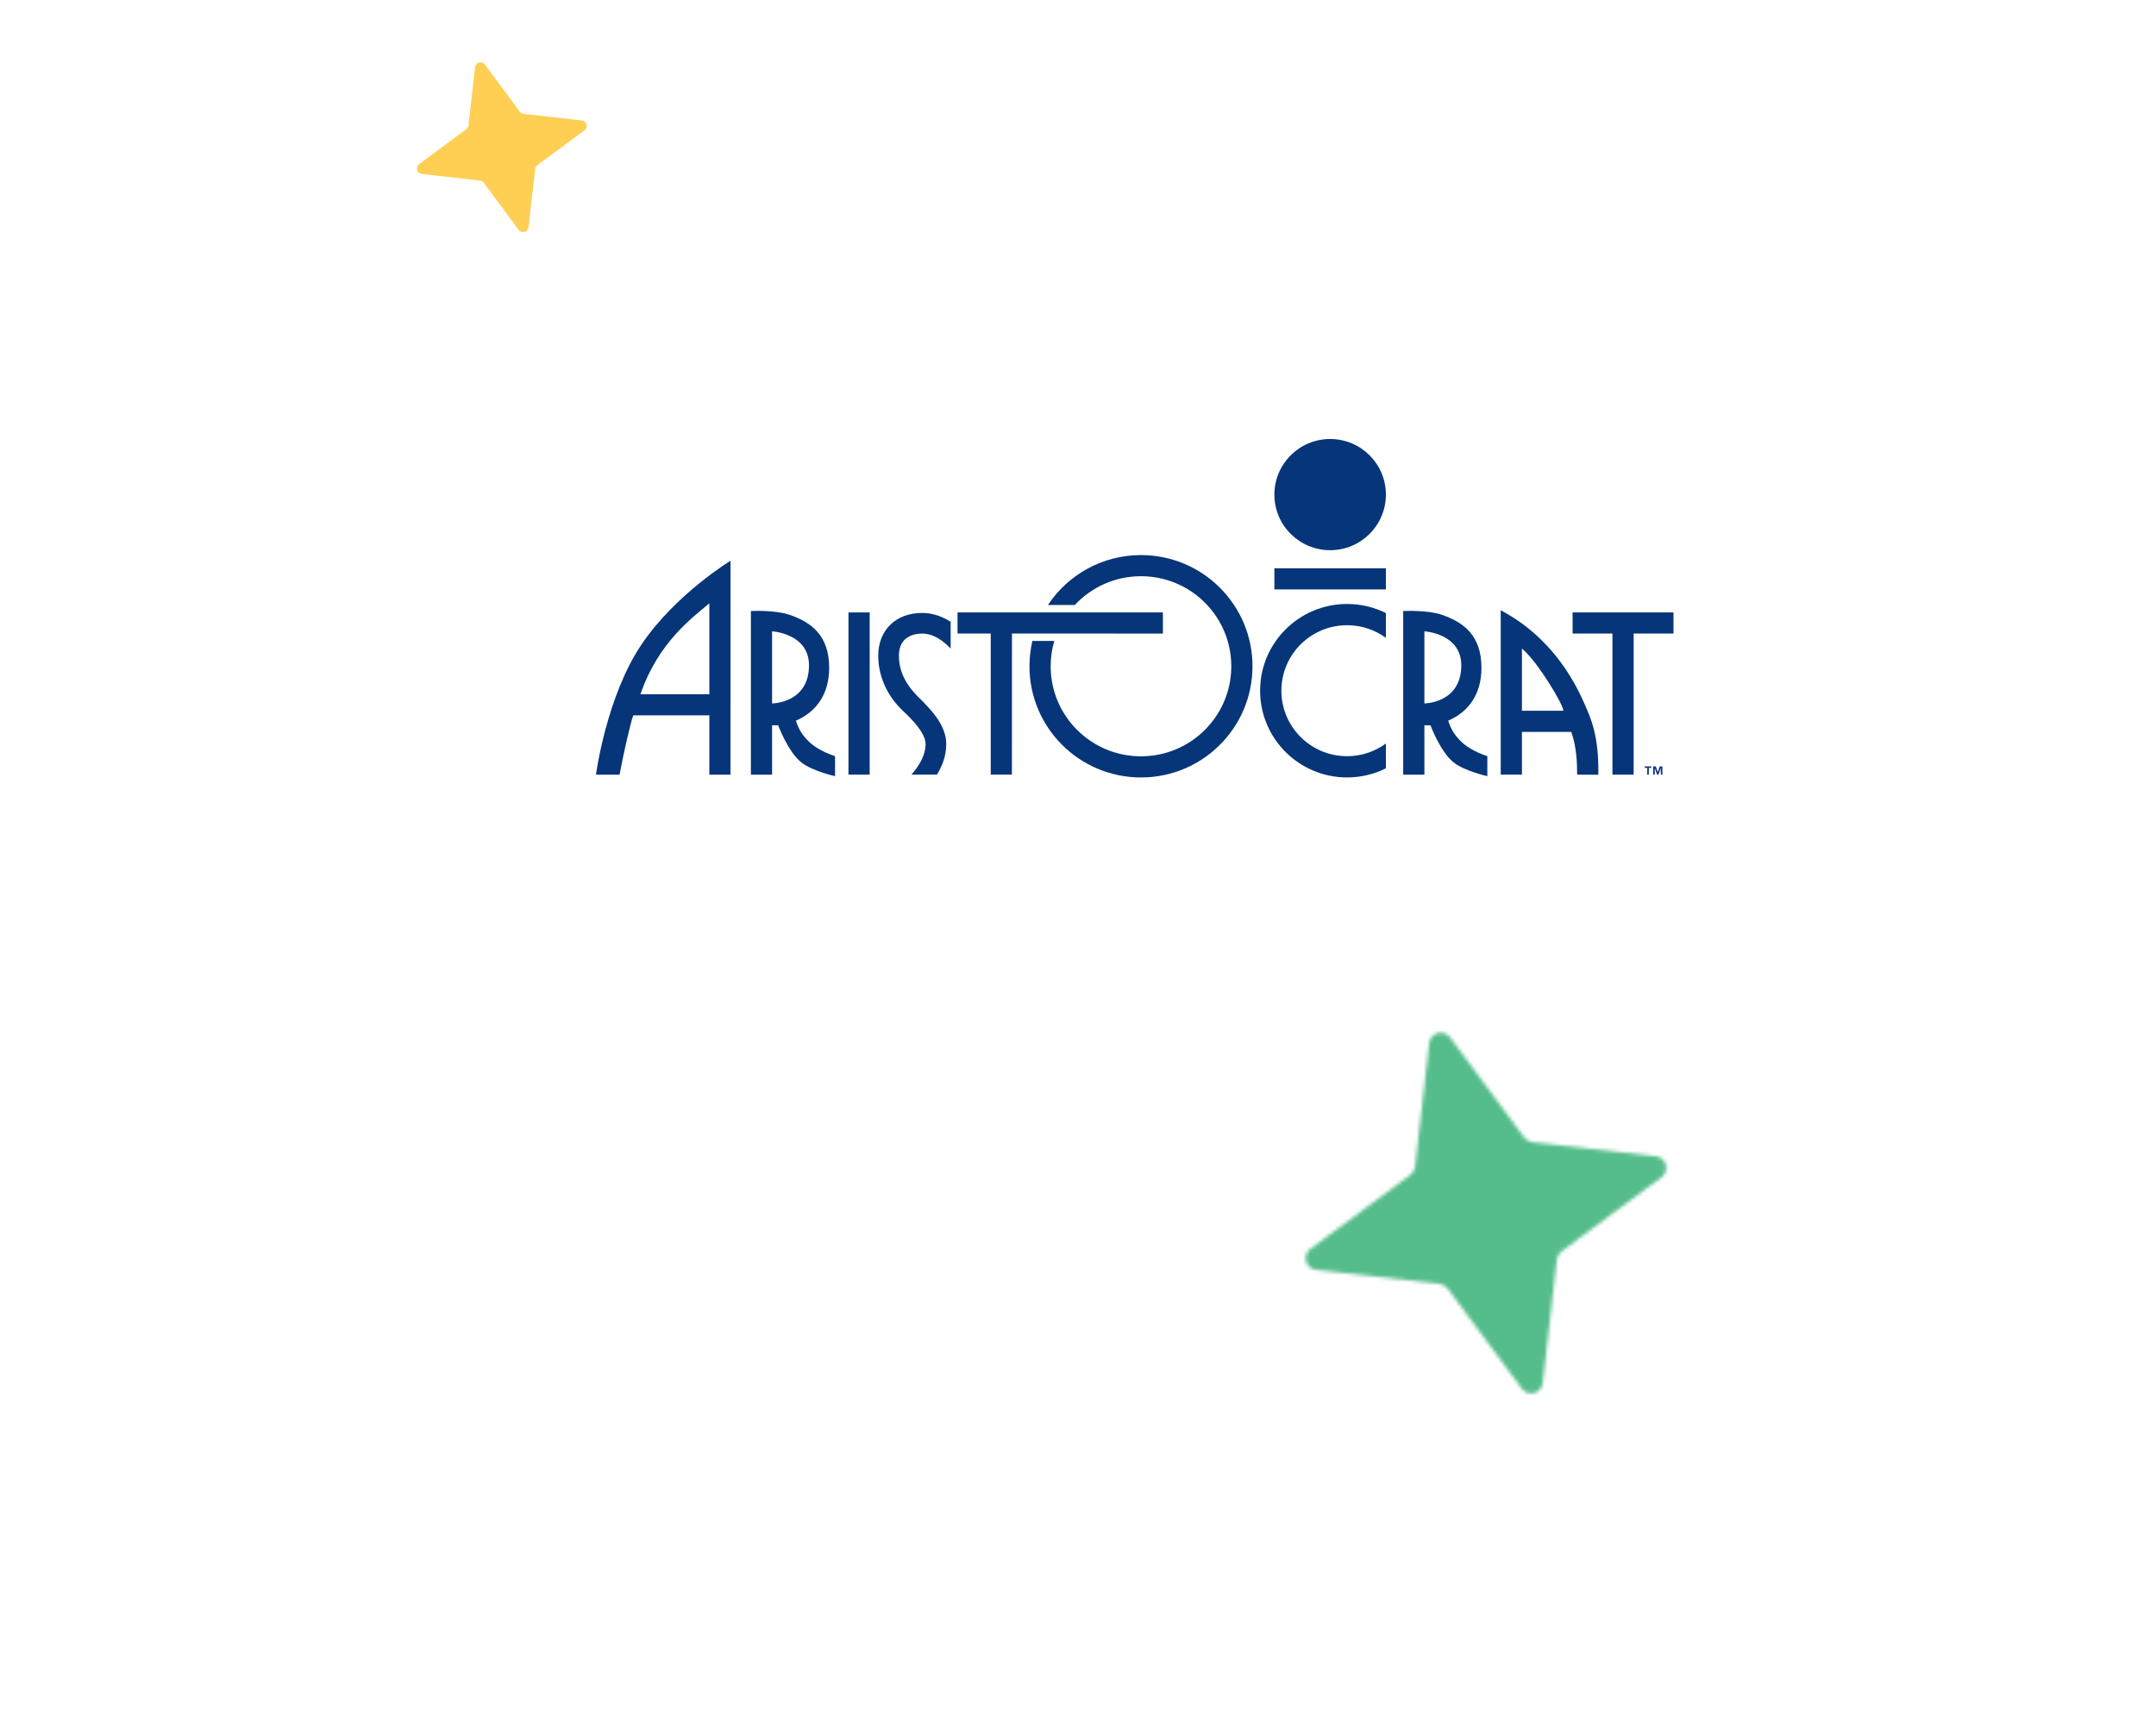 <svg width="608" height="488" viewBox="0 0 608 488" fill="none" xmlns="http://www.w3.org/2000/svg">
<path d="M348.106 43.135L347.573 42.053L346.586 42.915L167.575 17.066L43.439 125.67L273.668 461.541L589.586 203.963L499.288 64.966L348.106 43.135Z" fill="#FEFFFE"/>
<mask id="mask0_1931_2860" style="mask-type:alpha" maskUnits="userSpaceOnUse" x="368" y="291" width="102" height="102">
<path d="M439.042 355.098L435.05 390.009C434.714 392.935 430.962 393.964 429.18 391.582L408.268 363.344C407.742 362.627 406.924 362.155 406.012 362.042L371.102 358.051C368.176 357.715 367.147 353.963 369.529 352.18L397.767 331.268C398.484 330.743 398.956 329.925 399.069 329.013L403.06 294.102C403.396 291.176 407.148 290.147 408.93 292.529L429.843 320.767C430.368 321.484 431.186 321.956 432.098 322.069L467.009 326.061C469.935 326.397 470.964 330.149 468.582 331.931L440.344 352.843C439.627 353.369 439.155 354.186 439.042 355.098Z" fill="#F4D34A"/>
</mask>
<g mask="url(#mask0_1931_2860)">
<g clip-path="url(#clip0_1931_2860)" filter="url(#filter0_f_1931_2860)">
<rect width="771.572" height="495.26" transform="translate(-115.967 20.621)" fill="#F4D34A"/>
<path d="M51.739 474.982L-548.8 564.494C-599.141 571.971 -633.096 513.956 -601.305 473.555L-223.514 -1.758C-213.897 -13.74 -209.674 -29.497 -211.866 -45.225L-301.368 -645.74C-308.844 -696.079 -250.826 -730.034 -210.425 -698.245L264.898 -320.478C276.88 -310.862 292.638 -306.64 308.367 -308.832L908.906 -398.343C959.246 -405.82 993.202 -347.805 961.41 -307.404L583.619 167.908C574.002 179.891 569.78 195.648 571.971 211.376L661.474 811.891C668.95 862.229 610.931 896.185 570.53 864.396L95.208 486.629C83.225 477.012 67.468 472.79 51.739 474.982Z" fill="#55BD8B"/>
<path d="M246.988 136.639H568.572C616.637 136.639 655.602 175.604 655.602 223.669V515.045H425.905C327.092 515.045 246.988 434.942 246.988 336.129V136.639Z" fill="#D9D9D9"/>
<path d="M246.988 136.639H568.572C616.637 136.639 655.602 175.604 655.602 223.669V515.045H425.905C327.092 515.045 246.988 434.942 246.988 336.129V136.639Z" fill="#55BD8B"/>
<rect x="105.917" y="368.065" width="667.478" height="293.504" rx="138.774" fill="#55BD8B"/>
</g>
</g>
<path d="M150.921 47.652L149.041 64.09C148.883 65.468 147.117 65.953 146.277 64.831L136.431 51.535C136.183 51.197 135.798 50.975 135.369 50.922L118.931 49.042C117.553 48.884 117.068 47.118 118.19 46.278L131.486 36.432C131.824 36.184 132.046 35.799 132.099 35.37L133.979 18.932C134.137 17.554 135.904 17.069 136.743 18.191L146.589 31.487C146.837 31.825 147.222 32.047 147.651 32.1L164.089 33.98C165.467 34.138 165.952 35.904 164.83 36.744L151.534 46.59C151.196 46.838 150.974 47.223 150.921 47.652Z" fill="#FFCF54"/>
<path fill-rule="evenodd" clip-rule="evenodd" d="M468.356 216.613H468.346L467.678 218.427H467.328L466.661 216.613H466.647V218.427H466.198V216.115H466.924L467.501 217.692L468.08 216.115H468.802V218.427H468.356V216.613ZM464.523 216.505H463.815V216.115H465.678V216.505H464.972V218.427H464.523V216.505Z" fill="#06357A"/>
<path fill-rule="evenodd" clip-rule="evenodd" d="M327.937 172.69H270.027V178.64L279.391 178.643V218.428H285.363L285.374 178.643L327.937 178.648" fill="#06357A"/>
<path fill-rule="evenodd" clip-rule="evenodd" d="M471.93 172.69H443.476V178.643H454.714V218.428H460.694V178.643H471.93" fill="#06357A"/>
<path fill-rule="evenodd" clip-rule="evenodd" d="M239.273 172.692H245.25V218.428H239.273V172.692Z" fill="#06357A"/>
<path fill-rule="evenodd" clip-rule="evenodd" d="M359.382 160.245H390.826V166.204H359.382V160.245Z" fill="#06357A"/>
<path fill-rule="evenodd" clip-rule="evenodd" d="M379.884 213.232C369.648 213.232 361.356 204.964 361.356 194.76C361.356 184.563 369.648 176.294 379.884 176.294C383.981 176.294 387.76 177.62 390.826 179.86V172.871C387.534 171.228 383.816 170.307 379.884 170.307C366.34 170.307 355.356 181.257 355.356 194.76C355.356 208.264 366.34 219.218 379.884 219.218C383.816 219.218 387.534 218.293 390.826 216.651V209.662C387.76 211.905 383.981 213.232 379.884 213.232Z" fill="#06357A"/>
<path fill-rule="evenodd" clip-rule="evenodd" d="M390.826 139.469C390.826 148.122 383.788 155.144 375.103 155.144C366.419 155.144 359.382 148.122 359.382 139.469C359.382 130.811 366.419 123.789 375.103 123.789C383.788 123.789 390.826 130.811 390.826 139.469Z" fill="#06357A"/>
<path fill-rule="evenodd" clip-rule="evenodd" d="M321.762 156.519C310.798 156.519 301.14 162.118 295.513 170.603H303.087C307.747 165.607 314.388 162.478 321.762 162.478C335.829 162.478 347.23 173.847 347.23 187.871C347.23 201.89 335.829 213.264 321.762 213.264C307.696 213.264 296.289 201.89 296.289 187.871C296.289 185.395 296.65 182.995 297.314 180.731H291.135C290.604 183.028 290.316 185.412 290.316 187.871C290.316 205.185 304.393 219.224 321.762 219.224C339.131 219.224 353.207 205.185 353.207 187.871C353.207 170.558 339.131 156.519 321.762 156.519Z" fill="#06357A"/>
<path fill-rule="evenodd" clip-rule="evenodd" d="M254.755 200.558C256.992 202.641 261.012 206.667 261.012 209.773C261.012 213.02 259.202 215.893 257.04 218.427H264.234C265.801 215.852 266.845 213.011 266.845 209.773C266.845 204.223 262.058 199.611 258.841 196.409C254.841 192.418 253.498 188.548 253.498 184.896C253.498 179.26 258.087 178.655 260.06 178.655C263.317 178.655 266.121 180.798 268.087 182.869V175.335C265.817 173.887 263.117 172.832 260.06 172.832C252.642 172.832 247.665 177.682 247.665 184.896C247.665 189.915 249.622 195.782 254.755 200.558Z" fill="#06357A"/>
<path fill-rule="evenodd" clip-rule="evenodd" d="M228.138 187.571C228.163 198.316 217.728 198.357 217.728 198.357L217.73 178.015C217.73 178.015 228.119 178.6 228.138 187.571ZM222.565 173.33C218.557 171.963 211.756 172.291 211.756 172.291V218.449H217.73V204.51H219.446C219.446 204.51 222.219 212.009 226.002 214.995C229.125 217.461 235.484 218.855 235.484 218.855L235.486 213.207C235.486 213.207 230.793 211.834 227.997 209.007C226.137 207.12 225.283 205.722 224.44 203.211C230.346 200.663 233.744 195.642 233.827 188.561C233.932 179.073 228.628 175.388 222.565 173.33Z" fill="#06357A"/>
<path fill-rule="evenodd" clip-rule="evenodd" d="M412.089 187.571C412.109 198.316 401.671 198.357 401.682 198.357V178.015C401.682 178.015 412.067 178.6 412.089 187.571ZM406.519 173.33C402.508 171.963 395.707 172.291 395.707 172.291V218.449H401.682V204.51H403.397C403.397 204.51 406.169 212.009 409.95 214.995C413.074 217.461 419.432 218.855 419.432 218.855L419.436 213.207C419.436 213.207 414.74 211.834 411.952 209.007C410.082 207.12 409.239 205.722 408.394 203.211C414.292 200.663 417.695 195.642 417.77 188.561C417.883 179.073 412.575 175.388 406.519 173.33Z" fill="#06357A"/>
<path fill-rule="evenodd" clip-rule="evenodd" d="M180.608 195.754C185.658 181.07 195.274 174.162 200.041 170.111V195.754H180.608ZM206.012 158.123C206.012 158.123 190.581 167.489 181.022 181.56C170.982 196.314 168.071 218.449 168.071 218.449H174.716C175.693 213.049 177.869 203.537 178.588 201.707H200.041V218.449H206.007" fill="#06357A"/>
<path fill-rule="evenodd" clip-rule="evenodd" d="M440.876 200.414H429.192V182.881C433.627 186.538 440.876 198.693 440.876 200.414ZM423.21 172.059V218.426H429.192V206.376H443.114C444.65 210.736 444.754 215.291 444.754 218.426L450.729 218.463C450.941 207.254 448.464 202.273 446.992 198.831C438.875 179.829 425.699 173.56 423.21 172.059Z" fill="#06357A"/>
<defs>
<filter id="filter0_f_1931_2860" x="-215.316" y="-78.729" width="970.271" height="693.96" filterUnits="userSpaceOnUse" color-interpolation-filters="sRGB">
<feFlood flood-opacity="0" result="BackgroundImageFix"/>
<feBlend mode="normal" in="SourceGraphic" in2="BackgroundImageFix" result="shape"/>
<feGaussianBlur stdDeviation="49.675" result="effect1_foregroundBlur_1931_2860"/>
</filter>
<clipPath id="clip0_1931_2860">
<rect width="771.572" height="495.26" fill="white" transform="translate(-115.967 20.621)"/>
</clipPath>
</defs>
</svg>
